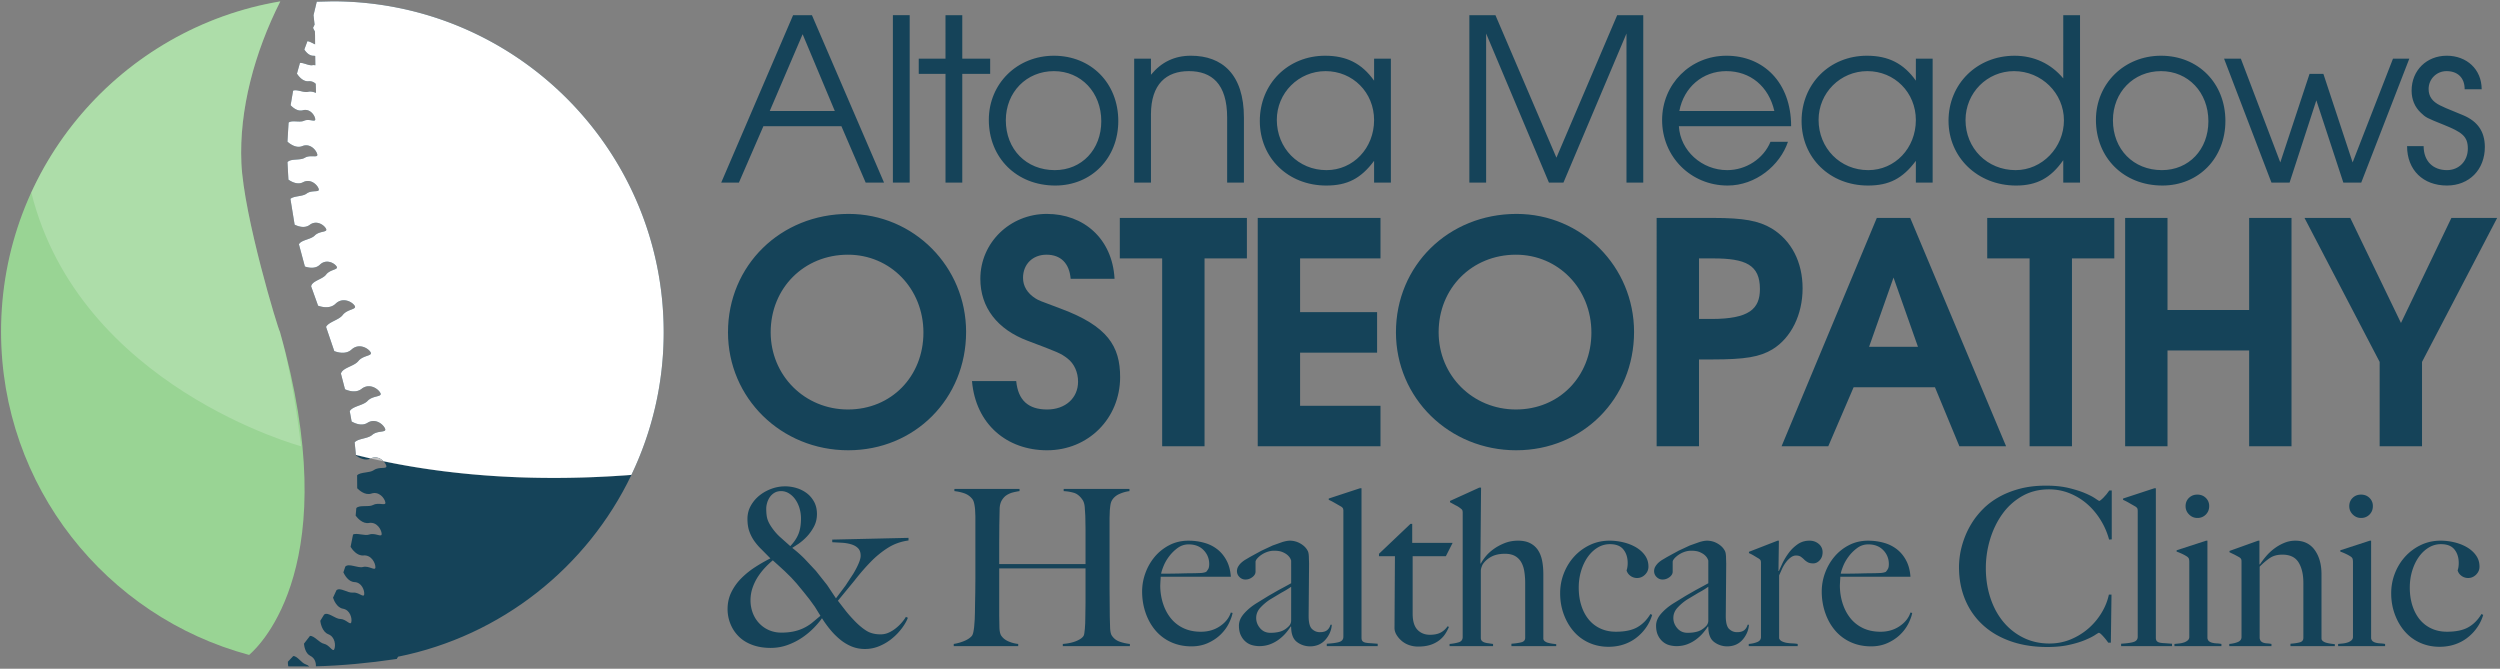 <?xml version="1.0" encoding="UTF-8"?> <svg xmlns="http://www.w3.org/2000/svg" xmlns:v="https://vecta.io/nano" fill-rule="evenodd" stroke-linejoin="round" stroke-miterlimit="2" viewBox="0 0 400 107"><rect x="0" y="0" width="400" height="107" fill="#808080" stroke="none"/><style><![CDATA[.B{fill-rule:nonzero}.C{fill:#154359}]]></style><path d="M46.913 104.975l-.848.897c-.007.131-.007.419.049.746l3.37.014c-.159-.142-.342-.266-.555-.328-.693-.206-1.387-1.394-2.017-1.329m14.451-31.172c.221.231.376.488.44.699.192.656-1.096.086-1.978.711-.707.5-2.15.272-2.688.837l.015 2.071c.339.347 1.281 1.179 2.267.848 1.233-.417 2.127.761 2.238 1.407s-1.047-.062-1.947.417c-.752.396-2.167-.055-2.699.498l-.107 1.209c.297.401 1.118 1.349 2.127 1.175 1.274-.222 2.007 1.082 2.036 1.738s-1.027-.224-1.982.111c-.736.257-1.948-.297-2.598-.009l-.395 1.982c.256.41 1.02 1.467 2.058 1.373 1.286-.117 1.929 1.243 1.916 1.901s-1.013-.31-1.987-.053c-.858.224-2.261-.658-2.834-.062l-.305.921c.166.366.769 1.511 1.769 1.555 1.19.048 1.641 1.371 1.561 1.973s-.895-.408-1.813-.29c-.828.102-2.059-.922-2.632-.368l-.542 1.185c.132.399.608 1.59 1.586 1.759 1.176.202 1.481 1.577 1.337 2.16s-.844-.517-1.767-.521c-.842-.003-1.973-1.207-2.593-.686l-.603.99c.032.248.254 1.743 1.283 2.142 1.123.432 1.198 1.843.959 2.392s-.744-.677-1.653-.863c-.751-.155-1.572-1.331-2.24-1.256l-.958 1.238c.036.408.212 1.566 1.036 1.963.703.341.902 1.081.873 1.661 4.071-.106 8.392-.504 12.938-1.179.066-.123.142-.239.21-.361 16.518-3.321 30.255-14.306 37.334-29.083-14.14 1.083-27.535.343-39.66-2.184m-4.408-.915c.459.339 1.441.917 2.351.47l-2.36-.563.009.093" class="B C"></path><path d="M59.308 73.359h-.001l2.056.444c-.464-.485-1.222-.856-2.055-.444" fill="#f9f7f7" opacity=".55" class="B"></path><use href="#B" class="B C"></use><use href="#B" fill="#fff" opacity=".17" class="B"></use><path d="M38.624 26.081C38.244 17.59 40.716 8.397 44.852.21 19.493 4.471.169 26.497.169 53.046c0 24.775 16.832 45.606 39.69 51.743 1.921-1.649 15.416-14.845 4.923-51.729-.292-.378-5.776-18.463-6.158-26.978" fill="#99d494" class="B"></path><g class="C"><path d="M128.42 5.473l-5.261 12.288h10.412zm10.086 23.742l-3.882-9.026h-12.48l-3.918 9.026h-2.83l11.5-26.788h3.012l11.537 26.788z" class="B"></path><path d="M142.863 2.427h2.685v26.788h-2.685z"></path><g class="B"><path d="M153.965 11.816v17.399h-2.684V11.816h-4.282V9.387h4.282V2.428h2.684v6.959h4.462v2.429zm14.658-.435c-4.39 0-7.692 3.372-7.692 7.866 0 4.64 3.266 7.974 7.837 7.974 4.317 0 7.437-3.298 7.437-7.829 0-4.603-3.229-8.011-7.582-8.011m.218 18.305c-6.168 0-10.63-4.422-10.63-10.511 0-5.8 4.535-10.258 10.412-10.258 5.95 0 10.303 4.386 10.303 10.44 0 5.944-4.282 10.33-10.086 10.33m27.504-.472V18.812c0-5.402-2.467-7.432-6.131-7.432-3.591 0-6.059 2.066-6.059 6.924v10.911h-2.684V9.387h2.684v2.573c1.669-2.03 3.774-3.045 6.385-3.045 4.97 0 8.489 2.936 8.489 9.896v10.403zm15.747-17.834c-4.317 0-7.8 3.48-7.8 7.794 0 4.531 3.446 8.047 7.945 8.047 4.281 0 7.619-3.516 7.619-8.011 0-4.422-3.41-7.83-7.764-7.83m7.764 17.835v-3.48c-2.104 2.828-4.282 3.951-7.655 3.951-6.095 0-10.63-4.422-10.63-10.33 0-5.945 4.499-10.44 10.449-10.44 3.446 0 5.877 1.233 7.837 3.988V9.388h2.684v19.828zm40.383-.001V5.364l-10.086 23.851h-2.322L237.781 5.364v23.851h-2.684V2.427h4.172l9.759 22.801 9.723-22.801h4.171v26.788zm15.967-17.834c-3.774 0-6.785 2.574-7.51 6.38h15.201c-.907-3.951-3.845-6.38-7.691-6.38m-7.583 8.808c.218 3.915 3.665 7.032 7.728 7.032 3.011 0 5.805-1.813 6.929-4.531h2.794c-1.27 3.77-5.152 6.996-9.651 6.996-5.877 0-10.484-4.603-10.484-10.475 0-5.764 4.535-10.295 10.303-10.295 5.877 0 10.34 4.241 10.34 11.273zm30.152-8.808c-4.317 0-7.8 3.48-7.8 7.794 0 4.531 3.446 8.047 7.945 8.047 4.281 0 7.619-3.516 7.619-8.011 0-4.422-3.411-7.83-7.764-7.83m7.764 17.835v-3.48c-2.104 2.828-4.282 3.951-7.655 3.951-6.095 0-10.63-4.422-10.63-10.33 0-5.945 4.499-10.44 10.449-10.44 3.446 0 5.877 1.233 7.837 3.988V9.388h2.684v19.828zm15.711-17.835c-4.317 0-7.764 3.48-7.764 7.83 0 4.531 3.483 8.011 8.018 8.011 4.244 0 7.727-3.625 7.727-7.974s-3.592-7.866-7.982-7.866m7.873 17.835v-3.589c-1.996 2.864-4.245 4.06-7.546 4.06-6.131 0-10.811-4.494-10.811-10.366 0-5.909 4.571-10.403 10.557-10.403 3.12 0 5.841 1.269 7.8 3.625V2.428h2.684v26.788zm15.64-17.836c-4.39 0-7.691 3.372-7.691 7.866 0 4.64 3.265 7.974 7.836 7.974 4.317 0 7.437-3.298 7.437-7.829 0-4.603-3.229-8.011-7.582-8.011m.218 18.305c-6.168 0-10.63-4.422-10.63-10.511 0-5.8 4.535-10.258 10.412-10.258 5.95 0 10.303 4.386 10.303 10.44 0 5.944-4.281 10.33-10.086 10.33m31.822-.472h-2.866l-4.318-13.158-4.281 13.158h-2.901l-7.583-19.828h2.685l6.313 16.601 4.68-14.172h2.213l4.68 14.172 6.458-16.601h2.612zm13.718.471c-3.809 0-6.385-2.465-6.385-6.307h2.648c0 2.428 1.525 3.842 3.737 3.842 1.922 0 3.337-1.449 3.337-3.444s-.98-2.646-3.846-3.805c-2.793-1.124-2.865-1.16-3.663-1.921-.98-.906-1.488-2.138-1.488-3.553 0-3.226 2.394-5.582 5.623-5.582 3.193 0 5.587 2.175 5.587 5.365h-2.721c0-1.884-1.161-2.9-2.902-2.9-1.597 0-2.866 1.268-2.866 2.863 0 1.16.581 1.994 1.814 2.61.581.29.726.363 3.737 1.594 2.322.979 3.447 2.646 3.447 5.075 0 3.625-2.504 6.162-6.059 6.162M135.677 40.751c-7.025 0-12.369 5.339-12.369 12.408 0 6.921 5.442 12.358 12.369 12.358s12.072-5.289 12.072-12.309-5.294-12.457-12.072-12.457m.049 31.292c-10.736 0-19.247-8.355-19.247-18.885 0-10.678 8.411-18.933 19.296-18.933 10.44 0 18.801 8.453 18.801 18.883 0 10.678-8.213 18.934-18.851 18.934m31.817.002c-6.432 0-11.43-4.153-12.023-11.074h7.075c.297 3.066 1.93 4.548 4.948 4.548 2.919 0 4.948-1.829 4.948-4.449 0-1.483-.594-2.868-1.682-3.708s-1.484-.989-6.333-2.818c-4.898-1.829-7.62-5.339-7.62-9.937 0-5.783 4.75-10.381 10.638-10.381s10.489 3.955 10.835 10.381h-7.025c-.199-2.472-1.583-3.856-3.859-3.856-2.227 0-3.76 1.533-3.76 3.708 0 1.335.693 2.472 2.029 3.312.495.297.594.346 4.057 1.631 7.421 2.768 9.45 5.982 9.45 10.925 0 6.624-5.096 11.716-11.676 11.716"></path><use href="#C"></use><path d="M201.237 71.4V34.868h19.642v6.476h-12.864v8.601h12.32v6.476h-12.32v8.503h12.864V71.4zm41.313-30.649c-7.025 0-12.369 5.339-12.369 12.408 0 6.921 5.443 12.358 12.369 12.358s12.073-5.289 12.073-12.309-5.295-12.457-12.073-12.457m.049 31.292c-10.736 0-19.247-8.355-19.247-18.885 0-10.678 8.411-18.933 19.296-18.933 10.44 0 18.801 8.453 18.801 18.883 0 10.678-8.213 18.934-18.85 18.934m31.519-30.697h-2.276v9.689h1.979c6.085 0 7.767-1.631 7.767-4.795 0-3.857-2.275-4.894-7.471-4.894m9.499 14.534c-2.029 1.236-4.403 1.631-9.598 1.631h-2.177v13.892h-6.779V34.869h9.055c4.849 0 7.273.446 9.351 1.681 3.167 1.928 4.947 5.388 4.947 9.59s-1.831 7.91-4.799 9.739m19.347-11.469l-3.909 11.074h7.818zm10.539 26.99l-3.909-9.442H296.58l-4.057 9.442h-7.471l15.238-36.532h5.344L320.973 71.4z"></path><use href="#C" x="138.787"></use><path d="M359.864 71.4V56.076h-13.062V71.4h-6.778V34.868h6.778V49.6h13.062V34.868h6.778V71.4zm27.658-13.494v13.495h-6.778V57.906L368.72 34.869h7.323l8.114 16.808 8.065-16.808h7.323zm-259.59 23.449a4.82 4.82 0 0 0-.647-1.397 3.57 3.57 0 0 0-1.015-.995 2.34 2.34 0 0 0-1.294-.384c-.42 0-.781.094-1.084.279a2.34 2.34 0 0 0-.734.699c-.187.279-.327.582-.42.908s-.14.629-.14.908c0 .746.07 1.328.21 1.747s.385.873.735 1.362c.396.559.821 1.042 1.276 1.449l1.626 1.45c.606-.629 1.042-1.281 1.311-1.956s.402-1.502.402-2.48a5.72 5.72 0 0 0-.227-1.59m2.465 15.756l-.856-1.187-.944-1.188-1.137-1.38-.856-.944-1.049-1.03-1.049-.96-.857-.769a13.81 13.81 0 0 0-1.224 1.153 10.48 10.48 0 0 0-1.154 1.467 8.04 8.04 0 0 0-.856 1.765c-.221.64-.332 1.31-.332 2.009s.116 1.362.349 1.991.571 1.183 1.014 1.659a4.75 4.75 0 0 0 1.573 1.118 4.87 4.87 0 0 0 1.993.402 9.48 9.48 0 0 0 1.923-.175c.559-.117 1.079-.285 1.556-.506a7.42 7.42 0 0 0 1.381-.839l1.399-1.17-.875-1.415m11.678-9.467a15.28 15.28 0 0 0-2.779 2.271c-.874.897-1.73 1.887-2.57 2.969l-2.658 3.232 1.12 1.449c.419.548.943 1.148 1.573 1.799.606.629 1.218 1.142 1.836 1.537s1.381.595 2.29.595a3.13 3.13 0 0 0 1.312-.279 5.38 5.38 0 0 0 1.136-.699c.35-.279.665-.582.944-.908a6.28 6.28 0 0 0 .664-.908l.315.14c-.163.467-.46.996-.891 1.59a9.42 9.42 0 0 1-1.556 1.66 8.13 8.13 0 0 1-2.045 1.257 5.91 5.91 0 0 1-2.36.489c-.769 0-1.481-.134-2.133-.401a7.23 7.23 0 0 1-1.836-1.1 11.4 11.4 0 0 1-1.591-1.59 17.74 17.74 0 0 1-1.328-1.834c-.303.443-.723.943-1.259 1.502a12.04 12.04 0 0 1-1.87 1.572 10.48 10.48 0 0 1-2.36 1.205c-.862.315-1.771.472-2.727.472-1.073 0-2.04-.157-2.902-.472s-1.586-.756-2.168-1.328-1.031-1.241-1.346-2.009a6.29 6.29 0 0 1-.472-2.41c0-.978.203-1.881.612-2.708a8.4 8.4 0 0 1 1.608-2.236 13.26 13.26 0 0 1 2.221-1.782 26.02 26.02 0 0 1 2.412-1.38l-1.434-1.449a9.42 9.42 0 0 1-1.154-1.345 6.35 6.35 0 0 1-.786-1.537c-.198-.559-.298-1.223-.298-1.991s.181-1.473.542-2.113a5.58 5.58 0 0 1 1.399-1.643c.571-.454 1.212-.809 1.923-1.065a6.31 6.31 0 0 1 4.003-.105 5.23 5.23 0 0 1 1.626.821c.478.362.868.821 1.171 1.38s.455 1.212.455 1.956-.163 1.421-.49 2.026-.705 1.135-1.136 1.589A8.24 8.24 0 0 1 127.774 87l-1.013.663c.722.56 1.386 1.148 1.993 1.765l1.783 1.904 1.801 2.271 1.416 2.131 1.521-2.027 1.259-1.921c.361-.605.647-1.158.856-1.658s.315-.902.315-1.206c0-.512-.134-.908-.402-1.188s-.624-.489-1.067-.629-.932-.227-1.469-.262l-1.608-.088v-.419l12.203-.279v.419c-1.212.163-2.308.553-3.287 1.17m27.971 15.735v-.349c.862-.071 1.585-.227 2.168-.472s.967-.517 1.154-.821c.046-.071.087-.21.123-.419l.087-.734.053-.873.017-.874.035-2.375v-5.52h-13.811v7.51l.035 1.957c.023.629.128 1.071.315 1.328.28.396.676.698 1.189.908a5.3 5.3 0 0 0 1.503.384v.349h-10.315v-.349a7.43 7.43 0 0 0 1.678-.472c.536-.221.944-.494 1.224-.821.093-.117.169-.308.228-.577a8.43 8.43 0 0 0 .14-.926l.087-1.135.035-1.171.018-1.327.035-1.834.017-2.044V82.63l-.052-1.171c-.036-.361-.088-.687-.158-.978s-.175-.517-.315-.681a2.77 2.77 0 0 0-1.206-.856c-.477-.174-1.021-.297-1.626-.366v-.349h10.42v.349c-.327.047-.676.117-1.049.209a3.32 3.32 0 0 0-1.014.438c-.303.197-.559.471-.769.821s-.327.792-.35 1.327l-.052 2.638-.018 2.708v3.528h13.811v-5.624l-.035-2.061-.087-1.38c-.035-.477-.146-.867-.332-1.17-.42-.629-.898-1.019-1.434-1.17s-1.073-.239-1.608-.262v-.349h10.524v.349a5.64 5.64 0 0 0-1.643.471c-.536.244-.932.6-1.189 1.066-.094.163-.163.39-.21.681s-.082.618-.105.979l-.035 1.1v11.424l.018 2.026.017 2.306.053 1.869c.035.571.122.961.262 1.17.303.467.711.792 1.224.979s1.072.314 1.678.384v.349zm22.535-15.354c-.594-.617-1.393-.925-2.395-.925-.653 0-1.242.192-1.766.576a6.5 6.5 0 0 0-1.364 1.345c-.385.512-.681 1.03-.891 1.554s-.338.925-.385 1.205h1.434l1.241-.017 1.277-.035 1.469-.017.979-.035a2.71 2.71 0 0 0 .804-.175c.162-.186.285-.36.367-.523s.123-.407.123-.734c0-.861-.298-1.6-.892-2.218m4.003 11.773c-.327.641-.769 1.229-1.328 1.765s-1.23.978-2.011 1.328-1.649.524-2.605.524c-1.189 0-2.273-.221-3.252-.664a7.08 7.08 0 0 1-2.5-1.869c-.687-.803-1.218-1.747-1.591-2.83s-.559-2.23-.559-3.441a8.54 8.54 0 0 1 .524-2.917 8.6 8.6 0 0 1 1.486-2.602 7.52 7.52 0 0 1 2.343-1.869c.921-.478 1.941-.716 3.06-.716.909 0 1.765.117 2.57.35a5.95 5.95 0 0 1 2.098 1.065c.594.477 1.077 1.078 1.451 1.799s.594 1.573.664 2.55H185.71a7.4 7.4 0 0 1-.035.647l-.036.751c0 .978.141 1.916.42 2.812s.687 1.689 1.224 2.376a5.67 5.67 0 0 0 2.028 1.624c.815.396 1.759.594 2.832.594 1.165 0 2.185-.297 3.059-.891s1.451-1.322 1.731-2.183l.279.069c-.093.513-.303 1.09-.629 1.73m10.001-5.924c-.42.303-.945.623-1.574.96l-1.835 1.101a8.16 8.16 0 0 0-1.538 1.31c-.431.478-.647 1.019-.647 1.625s.21 1.153.629 1.641.966.734 1.643.734c.606 0 1.141-.07 1.608-.21s.898-.407 1.294-.803c.28-.256.42-.582.42-.978zm6.189 7.371a4.32 4.32 0 0 1-.734 1.135 3 3 0 0 1-1.067.769c-.408.174-.856.262-1.346.262-.792 0-1.498-.233-2.115-.699s-.926-1.281-.926-2.445l-.07-.035c-.187.303-.437.641-.752 1.013a6.91 6.91 0 0 1-1.118 1.047c-.432.327-.91.589-1.434.786s-1.101.297-1.73.297a4.35 4.35 0 0 1-1.137-.157c-.385-.104-.734-.291-1.049-.56s-.571-.612-.769-1.03-.297-.931-.297-1.537c0-.652.262-1.281.786-1.887s1.172-1.152 1.941-1.641l2.045-1.258 1.556-.891 1.171-.629.857-.472V89.72c0-.046-.041-.157-.123-.332s-.222-.355-.42-.541-.472-.355-.821-.506-.804-.227-1.364-.227c-.373 0-.74.065-1.101.192s-.681.291-.962.489a3.46 3.46 0 0 0-.664.594c-.163.198-.245.367-.245.507v1.572c0 .326-.169.617-.507.873s-.705.384-1.101.384a1.31 1.31 0 0 1-.962-.401c-.268-.268-.402-.577-.402-.927a1.47 1.47 0 0 1 .21-.769c.14-.232.314-.442.524-.628s.437-.349.681-.489l.647-.384 1.854-1.013 1.8-.839 1.573-.558c.478-.14.868-.21 1.172-.21.606 0 1.177.158 1.713.472s.921.705 1.154 1.171c.093.163.152.448.175.856l.035 1.206-.018 2.271-.017 1.956-.017 1.939-.018 2.184c0 1.047.181 1.741.543 2.078s.774.506 1.24.506c.536 0 .932-.11 1.189-.331s.431-.507.524-.856h.209c-.023.443-.128.873-.314 1.293m-.489 2.129v-.384c1.072-.07 1.783-.18 2.133-.332s.524-.413.524-.786V81.792a1.25 1.25 0 0 0-.053-.42c-.034-.092-.134-.197-.297-.314l-.944-.541c-.42-.245-.769-.425-1.048-.542v-.21l4.999-1.642h.245v23.93c0 .234.053.408.158.524s.262.198.472.245a4.55 4.55 0 0 0 .805.088l1.154.088v.384zm19.056-14.393h-5.315v9.187c0 1.188.257 2.05.769 2.585s1.178.804 1.994.804c.676 0 1.235-.111 1.678-.332s.827-.564 1.154-1.03l.209.105c-.14.349-.332.716-.577 1.1s-.571.734-.979 1.049a4.64 4.64 0 0 1-1.434.733c-.548.175-1.195.262-1.94.262a4.39 4.39 0 0 1-1.409-.226c-.449-.151-.847-.373-1.193-.664s-.628-.617-.846-.978-.328-.728-.328-1.1l.035-6.236.034-5.258h-2.552v-.384l5.039-4.787h.276v3.04h6.469zm10.489 14.393v-.384c.629-.046 1.153-.123 1.573-.227s.629-.343.629-.716V93.32c0-.675-.046-1.303-.139-1.886s-.263-1.084-.508-1.502a2.61 2.61 0 0 0-.996-.979c-.42-.232-.957-.349-1.608-.349-.84 0-1.551.152-2.134.454s-1.049.711-1.398 1.223c-.048.069-.111.216-.192.436s-.123.426-.123.612v10.724c0 .21.058.374.174.49s.268.204.455.262.396.1.629.123l.7.105v.349h-6.958v-.349c.536-.047 1.019-.134 1.451-.262s.647-.413.647-.856V82.071a1.29 1.29 0 0 0-.051-.419c-.036-.093-.136-.198-.298-.314a3.4 3.4 0 0 0-.751-.472l-.927-.506v-.21l4.686-2.132h.28l-.106 12.123.071.035c.162-.326.411-.699.749-1.118s.76-.815 1.272-1.188 1.096-.693 1.759-.96 1.389-.403 2.178-.403c.765 0 1.411.134 1.933.403a3.26 3.26 0 0 1 1.255 1.117c.314.477.534 1.043.662 1.694s.191 1.363.191 2.132v10.306a.53.53 0 0 0 .21.419 1.39 1.39 0 0 0 .524.263 5.76 5.76 0 0 0 .664.14l.665.086v.315z"></path><use href="#D"></use><path d="M273.33 93.879a14.1 14.1 0 0 1-1.573.96l-1.836 1.101a8.18 8.18 0 0 0-1.538 1.31c-.431.478-.647 1.019-.647 1.625s.21 1.153.629 1.641.966.734 1.643.734c.606 0 1.141-.07 1.608-.21s.897-.407 1.294-.803c.28-.256.42-.582.42-.978zm6.189 7.371a4.32 4.32 0 0 1-.734 1.135c-.303.338-.658.595-1.067.769s-.856.262-1.346.262a3.42 3.42 0 0 1-2.116-.699c-.618-.466-.926-1.281-.926-2.445l-.07-.035c-.187.303-.437.641-.752 1.013a6.91 6.91 0 0 1-1.118 1.047 5.68 5.68 0 0 1-1.434.786c-.524.198-1.102.297-1.731.297a4.35 4.35 0 0 1-1.137-.157c-.385-.104-.734-.291-1.049-.56a3.03 3.03 0 0 1-.769-1.03c-.199-.419-.297-.931-.297-1.537 0-.652.262-1.281.786-1.887s1.172-1.152 1.941-1.641l2.045-1.258 1.556-.891 1.171-.629.857-.472V89.72c0-.046-.041-.157-.123-.332s-.221-.355-.419-.541-.472-.355-.822-.506-.804-.227-1.364-.227c-.373 0-.74.065-1.102.192a3.94 3.94 0 0 0-.961.489c-.28.198-.501.397-.665.594s-.244.367-.244.507v1.572c0 .326-.17.617-.507.873s-.706.384-1.102.384a1.31 1.31 0 0 1-.961-.401 1.27 1.27 0 0 1-.403-.927 1.47 1.47 0 0 1 .21-.769 2.71 2.71 0 0 1 .524-.628 4.05 4.05 0 0 1 .681-.489l.647-.384 1.854-1.013 1.8-.839 1.573-.558c.478-.14.869-.21 1.172-.21a3.34 3.34 0 0 1 1.713.472c.536.314.92.705 1.154 1.171.093.163.151.448.175.856l.035 1.206-.018 2.271-.017 1.956-.017 1.939-.018 2.184c0 1.047.18 1.741.542 2.078s.774.506 1.241.506c.536 0 .932-.11 1.189-.331s.431-.507.524-.856h.209c-.023.443-.128.873-.314 1.293m11.648-11.618c-.303.338-.652.507-1.049.507-.373 0-.67-.065-.891-.192a2.75 2.75 0 0 1-.577-.437c-.163-.163-.338-.308-.524-.437s-.443-.192-.769-.192c-.28 0-.554.1-.822.297a3.79 3.79 0 0 0-.752.751c-.233.303-.443.647-.629 1.031l-.49 1.101v10.061c.069.21.221.373.454.489a2.73 2.73 0 0 0 .786.245 7.28 7.28 0 0 0 .909.086c.315.013.589.042.822.088v.349h-7.832v-.349c.536-.046.997-.151 1.381-.314s.577-.431.577-.804V90.106c0-.186-.017-.326-.052-.419s-.135-.198-.298-.314l-.734-.438c-.28-.174-.56-.32-.84-.436v-.21l4.58-1.782h.21l-.07 4.856h.07l.559-1.222a10.51 10.51 0 0 1 .979-1.625c.396-.547.874-1.018 1.434-1.415s1.2-.594 1.923-.594c.582 0 1.078.175 1.486.524a1.67 1.67 0 0 1 .612 1.328c0 .513-.152.938-.455 1.275m10.159-1.607c-.594-.617-1.393-.925-2.395-.925-.652 0-1.242.192-1.766.576a6.51 6.51 0 0 0-1.363 1.345c-.385.512-.682 1.03-.892 1.554s-.338.925-.385 1.205h1.434l1.242-.017 1.277-.035 1.468-.017.98-.035c.302-.023.571-.082.804-.175a2.52 2.52 0 0 0 .367-.523c.081-.163.123-.407.123-.734a3.09 3.09 0 0 0-.892-2.218m4.003 11.773c-.327.641-.769 1.229-1.328 1.765s-1.23.978-2.011 1.328-1.649.524-2.605.524c-1.189 0-2.273-.221-3.252-.664s-1.812-1.065-2.5-1.869-1.218-1.747-1.591-2.83-.56-2.23-.56-3.441a8.54 8.54 0 0 1 .524-2.917c.35-.966.844-1.834 1.486-2.602a7.52 7.52 0 0 1 2.343-1.869c.92-.477 1.94-.716 3.059-.716.909 0 1.766.117 2.57.35a5.95 5.95 0 0 1 2.098 1.065c.594.477 1.077 1.078 1.451 1.799s.594 1.573.665 2.55H294.45c0 .187-.012.402-.035.647l-.035.751c0 .978.14 1.916.42 2.812s.687 1.689 1.224 2.376 1.211 1.228 2.027 1.624 1.76.594 2.832.594c1.166 0 2.185-.297 3.06-.891s1.451-1.322 1.731-2.183l.279.069c-.093.513-.303 1.09-.629 1.73m32.131-13.47c-.303-1.118-.757-2.166-1.363-3.144s-1.323-1.828-2.151-2.55a9.82 9.82 0 0 0-2.797-1.712c-1.037-.419-2.139-.629-3.304-.629-1.609 0-3.043.361-4.301 1.083a9.92 9.92 0 0 0-3.164 2.865c-.85 1.188-1.503 2.533-1.958 4.035a15.88 15.88 0 0 0-.682 4.629c0 1.677.239 3.249.717 4.716s1.159 2.743 2.046 3.825a9.71 9.71 0 0 0 3.217 2.568c1.258.629 2.657.943 4.195.943 1.212 0 2.349-.221 3.409-.664a10.3 10.3 0 0 0 2.832-1.747 10.52 10.52 0 0 0 2.098-2.498c.571-.943.962-1.915 1.171-2.917h.42l-.104 7.686h-.42a10.6 10.6 0 0 0-.873-1.083c-.303-.326-.513-.489-.629-.489-.047 0-.257.122-.629.366s-.909.513-1.609.803-1.55.548-2.552.769-2.157.332-3.461.332c-2.168 0-4.127-.308-5.874-.925s-3.235-1.49-4.458-2.621-2.163-2.48-2.815-4.052-.978-3.302-.978-5.188a13.45 13.45 0 0 1 .087-1.432 12.7 12.7 0 0 1 .315-1.712 14.43 14.43 0 0 1 .629-1.904 13.08 13.08 0 0 1 1.032-2.009c.489-.792 1.095-1.548 1.818-2.271s1.573-1.357 2.552-1.904 2.085-.984 3.322-1.31 2.622-.489 4.161-.489c1.399 0 2.622.129 3.671.384s1.923.537 2.623.838 1.235.582 1.608.838.583.384.629.384.134-.053.263-.157a5.98 5.98 0 0 0 .42-.384l.472-.524.455-.612h.385v7.825zm1.923 17.048v-.384c1.072-.07 1.783-.18 2.132-.332s.525-.413.525-.786V81.792c0-.187-.018-.326-.053-.42s-.134-.197-.297-.314l-.944-.541a9.28 9.28 0 0 0-1.049-.542v-.21l5-1.642h.245v23.93c0 .234.053.408.157.524s.263.198.472.245.477.076.804.088l1.154.088v.384z"></path><use href="#E"></use><path d="M366.475 103.381v-.384c.629-.046 1.13-.123 1.503-.227s.56-.343.56-.716V93.25c0-1.351-.257-2.439-.769-3.267s-1.376-1.24-2.587-1.24c-.769 0-1.411.163-1.923.489s-1.085.803-1.714 1.432v11.459c.047.233.129.401.245.506s.257.181.42.227a2.51 2.51 0 0 0 .559.087 4.75 4.75 0 0 1 .664.088v.349h-6.748v-.349c.536-.047.996-.152 1.381-.314s.577-.43.577-.804V89.897c0-.186-.017-.326-.053-.42s-.134-.197-.297-.314l-.735-.402-.838-.401v-.21l4.58-1.643h.21v3.774l.07.035c.256-.396.575-.821.958-1.275s.818-.867 1.307-1.241 1.022-.681 1.602-.925a4.62 4.62 0 0 1 1.812-.367c1.347 0 2.381.502 3.101 1.503s1.079 2.294 1.079 3.878v10.271c0 .163.076.303.228.419s.332.205.542.263a5.59 5.59 0 0 0 .683.14l.681.086v.315z"></path><use href="#E" x="26.189"></use><use href="#D" x="132.968"></use></g></g><path d="M5.769 29.215C13.281 14.153 27.683 3.125 44.852.24c-4.136 8.188-6.608 17.38-6.228 25.871.381 8.516 5.866 26.6 6.158 26.979 1.724 6.059 2.8 13.475 3.387 18.31 0 0-35.449-9.55-43.164-40.617z" fill="#fff" opacity=".2" class="B"></path><defs><path id="B" d="M53.181.21l-2.502.063-.516 2.156.168 1.509-.245.516a3.38 3.38 0 0 0 .296.571l.024.624.009 1.446c-.425-.192-.866-.472-1.229-.506l-.495 1.333c.266.414.769 1.01 1.461 1.001.1-.001.189.017.279.035l.022 1.486c-.148-.03-.301-.045-.457-.017-.59.108-1.445-.43-2.006-.357l-.479 1.713c.255.396.939 1.3 1.858 1.215a1.42 1.42 0 0 1 1.148.421l.043 1.437c-.343-.117-.8-.287-1.254-.168-.706.186-1.815-.446-2.413-.177l-.395 2.325c.343.37 1.11 1.039 1.955.809 1.144-.315 1.909.803 1.982 1.401s-.951-.115-1.796.276c-.694.32-1.947-.151-2.466.301l-.182 3.046c.386.347 1.389 1.109 2.374.709 1.255-.511 2.243.649 2.395 1.309s-1.087.005-1.995.558c-.759.463-2.257.084-2.77.702l.152 2.795c.457.323 1.455.883 2.349.413 1.207-.634 2.289.42 2.494 1.065s-1.081.111-1.939.755c-.664.496-2.022.341-2.583.844l.672 4.126c.476.239 1.575.664 2.416.034 1.104-.829 2.32.033 2.613.635s-1.052.29-1.812 1.07c-.63.647-2.155.683-2.53 1.405l.955 3.553c.498.173 1.639.454 2.404-.29 1.004-.97 2.306-.277 2.666.279s-1.015.432-1.68 1.307c-.584.769-2.246.992-2.391 1.876l1.111 3.099c.539.194 1.901.56 2.802-.314 1.147-1.112 2.638-.32 3.048.318s-1.159.494-1.919 1.494c-.612.803-2.246 1.087-2.655 1.896l1.316 3.87c.563.217 1.863.576 2.76-.247 1.176-1.076 2.645-.239 3.04.41s-1.172.458-1.956 1.435c-.682.844-2.531 1.05-2.779 2.006l.649 2.501c.594.266 1.766.634 2.659-.065 1.245-.978 2.653-.02 3.002.66s-1.202.359-2.051 1.27c-.697.745-2.41.83-2.848 1.639l.3 1.652c.547.314 1.633.786 2.545.211 1.274-.802 2.535.259 2.809.943s-1.176.22-2.069.999c-.701.614-2.248.549-2.799 1.187l.201 2.018 2.36.562h.001c.833-.411 1.591-.04 2.055.444 12.125 2.528 25.52 3.267 39.66 2.184 3.308-6.907 5.168-14.64 5.168-22.812C106.192 23.923 82.458.21 53.181.21"></path><path id="C" d="M192.726 41.345v30.056h-6.778V41.345h-6.779v-6.476h20.334v6.476z"></path><path id="D" d="M263.402 100.359c-.42.618-.933 1.165-1.538 1.642s-1.288.844-2.046 1.101-1.579.384-2.465.384c-1.119 0-2.157-.216-3.113-.646s-1.771-1.037-2.448-1.817-1.206-1.694-1.591-2.742-.577-2.166-.577-3.354c0-1.119.198-2.184.595-3.197s.943-1.904 1.643-2.673a8.07 8.07 0 0 1 2.5-1.851c.967-.466 2.022-.699 3.165-.699a9.34 9.34 0 0 1 2.273.28c.745.187 1.41.454 1.993.803s1.054.78 1.416 1.293.542 1.107.542 1.782c0 .489-.18.914-.542 1.275s-.786.541-1.277.541a1.75 1.75 0 0 1-1.066-.349 1.57 1.57 0 0 1-.612-.874c.117-.326.175-.721.175-1.187 0-.862-.227-1.578-.681-2.149s-1.171-.856-2.151-.856a3.73 3.73 0 0 0-1.992.559c-.606.372-1.131.873-1.573 1.502s-.793 1.362-1.049 2.201-.385 1.736-.385 2.69c0 1.048.14 2.008.42 2.882s.676 1.619 1.189 2.236a5.24 5.24 0 0 0 1.87 1.432c.734.338 1.556.507 2.465.507 1.445 0 2.587-.239 3.426-.716s1.538-1.182 2.099-2.113l.28.14c-.21.698-.524 1.357-.944 1.973"></path><path id="E" d="M352.927 82.333c-.362.361-.811.541-1.346.541-.513 0-.956-.186-1.329-.558s-.559-.815-.559-1.328c0-.535.18-.978.542-1.328s.809-.524 1.346-.524.985.175 1.346.524a1.77 1.77 0 0 1 .542 1.328c0 .536-.181.984-.542 1.345m-5.017 21.049v-.35l.838-.087a3.38 3.38 0 0 0 .752-.175c.222-.081.408-.192.559-.332a.68.68 0 0 0 .227-.524V89.931c0-.186-.017-.349-.052-.489s-.135-.267-.297-.384a6.24 6.24 0 0 0-.752-.419 9.73 9.73 0 0 0-.926-.384v-.21l4.72-1.537h.21v15.616c.047.233.146.402.298.507s.332.181.542.227a3.97 3.97 0 0 0 .682.087c.245.012.484.041.716.087v.35z"></path></defs></svg> 